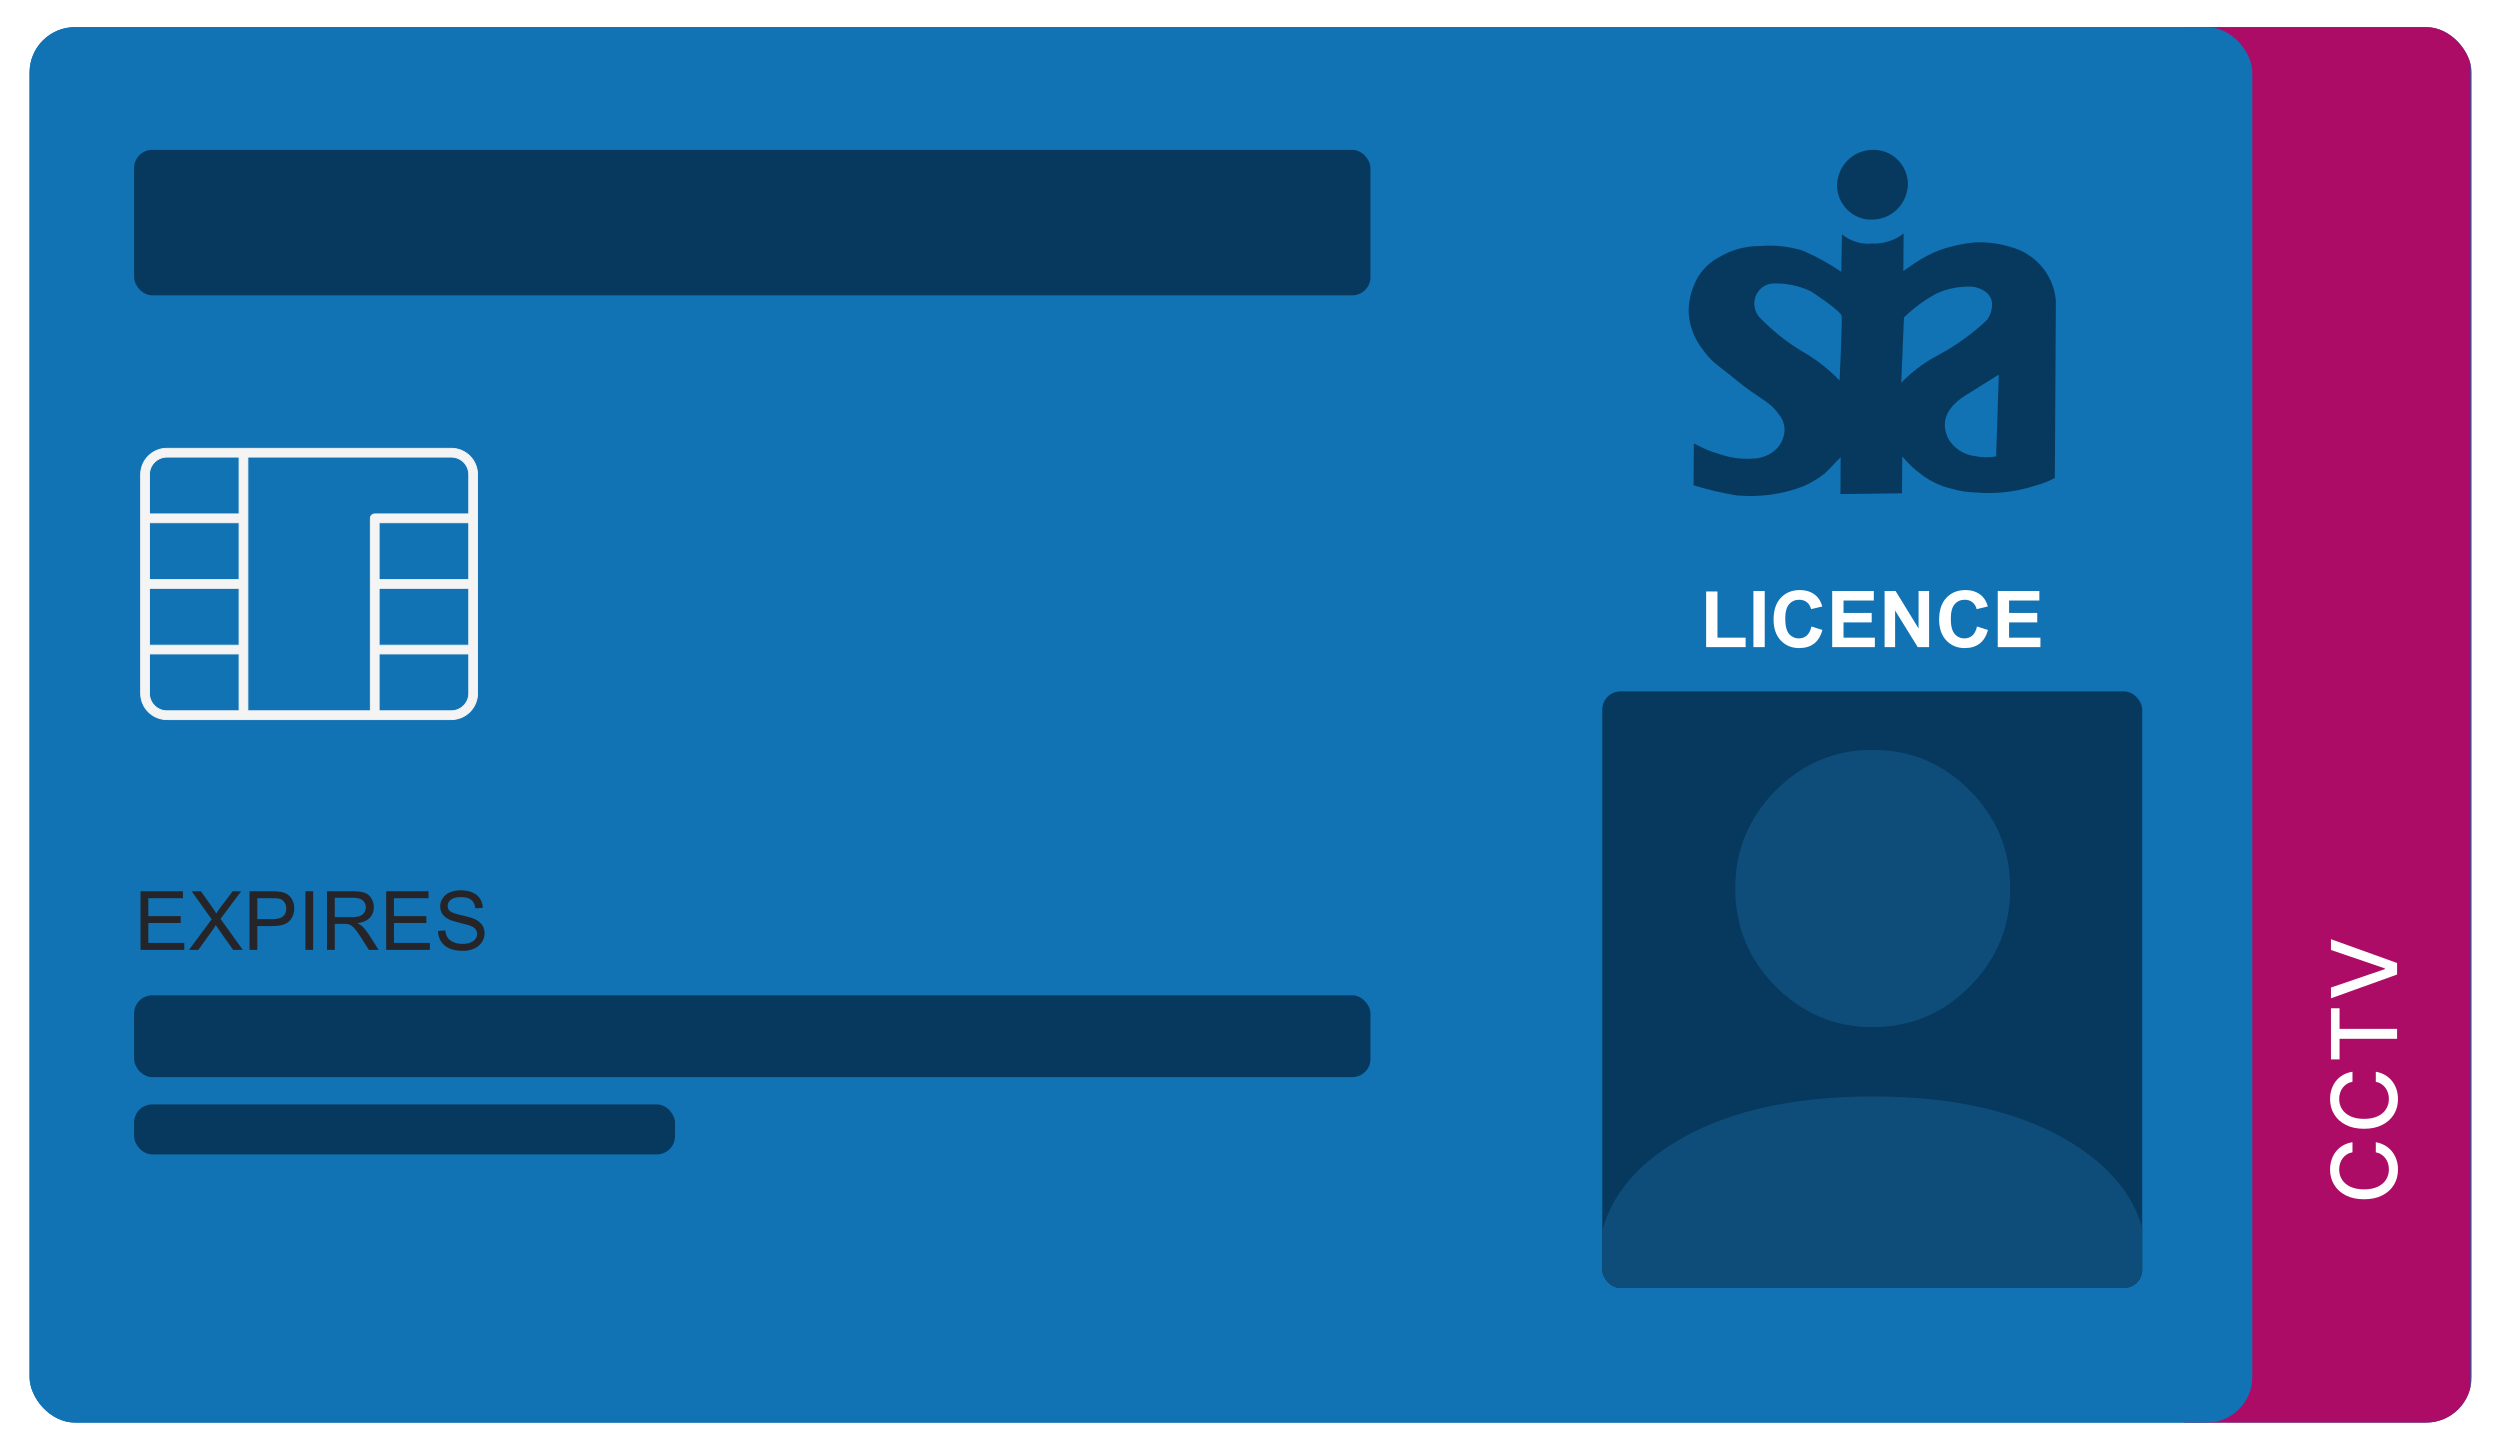 <svg width="550" height="319" viewBox="0 0 550 319" fill="none" xmlns="http://www.w3.org/2000/svg">
<g filter="url(#filter0_d_138_5264)">
<g clip-path="url(#clip0_138_5264)">
<rect x="6.5" width="537.25" height="307" rx="10" fill="#1172B4"/>
<rect x="480.5" width="63" height="307" fill="#AC0C66"/>
<path d="M517.544 245.321L517.544 247.537C517.071 247.622 516.654 247.781 516.294 248.013C515.934 248.245 515.629 248.529 515.378 248.865C515.127 249.201 514.937 249.578 514.81 249.994C514.682 250.406 514.618 250.844 514.618 251.308C514.618 252.146 514.829 252.897 515.25 253.56C515.671 254.218 516.289 254.739 517.104 255.122C517.918 255.501 518.912 255.69 520.087 255.69C521.27 255.69 522.269 255.501 523.084 255.122C523.898 254.739 524.514 254.215 524.93 253.553C525.347 252.89 525.555 252.144 525.555 251.315C525.555 250.856 525.494 250.42 525.371 250.009C525.243 249.592 525.056 249.215 524.81 248.879C524.563 248.543 524.263 248.259 523.908 248.027C523.548 247.79 523.136 247.627 522.672 247.537L522.679 245.321C523.394 245.439 524.052 245.669 524.653 246.01C525.25 246.346 525.766 246.779 526.202 247.31C526.633 247.835 526.966 248.437 527.203 249.114C527.44 249.791 527.558 250.529 527.558 251.33C527.558 252.589 527.26 253.711 526.663 254.696C526.062 255.681 525.203 256.457 524.085 257.026C522.968 257.589 521.635 257.871 520.087 257.871C518.534 257.871 517.201 257.587 516.088 257.018C514.971 256.45 514.114 255.674 513.517 254.689C512.916 253.704 512.615 252.584 512.615 251.33C512.615 250.558 512.726 249.838 512.949 249.17C513.167 248.498 513.489 247.894 513.915 247.359C514.336 246.824 514.852 246.382 515.463 246.031C516.069 245.681 516.763 245.444 517.544 245.321ZM517.544 229.814L517.544 232.03C517.071 232.115 516.654 232.274 516.294 232.506C515.934 232.738 515.629 233.022 515.378 233.358C515.127 233.694 514.937 234.071 514.81 234.487C514.682 234.899 514.618 235.337 514.618 235.801C514.618 236.639 514.829 237.39 515.25 238.053C515.671 238.711 516.289 239.232 517.104 239.615C517.918 239.994 518.912 240.183 520.087 240.183C521.27 240.183 522.269 239.994 523.084 239.615C523.898 239.232 524.514 238.708 524.93 238.046C525.347 237.383 525.555 236.637 525.555 235.808C525.555 235.349 525.494 234.913 525.371 234.501C525.243 234.085 525.056 233.708 524.81 233.372C524.563 233.036 524.263 232.752 523.908 232.52C523.548 232.283 523.136 232.12 522.672 232.03L522.679 229.814C523.394 229.932 524.052 230.162 524.653 230.503C525.25 230.839 525.766 231.272 526.202 231.803C526.633 232.328 526.966 232.93 527.203 233.607C527.44 234.284 527.558 235.022 527.558 235.823C527.558 237.082 527.26 238.204 526.663 239.189C526.062 240.174 525.203 240.95 524.085 241.519C522.968 242.082 521.635 242.364 520.087 242.364C518.534 242.364 517.201 242.08 516.088 241.511C514.971 240.943 514.114 240.167 513.517 239.182C512.916 238.197 512.615 237.077 512.615 235.823C512.615 235.051 512.726 234.331 512.949 233.663C513.167 232.991 513.489 232.387 513.915 231.852C514.336 231.317 514.852 230.875 515.463 230.524C516.069 230.174 516.763 229.937 517.544 229.814ZM514.703 227.105L512.814 227.105L512.814 215.848L514.703 215.848L514.703 220.387L527.359 220.387L527.359 222.574L514.703 222.574L514.703 227.105ZM512.814 211.289L524.661 207.241L524.661 207.078L512.814 203.029L512.814 200.657L527.359 205.892L527.359 208.427L512.814 213.661L512.814 211.289Z" fill="white"/>
<rect x="6.5" width="489" height="307" rx="10" fill="#1172B4"/>
<rect x="29.5" y="27" width="272" height="32" rx="4" fill="#06395D"/>
<g clip-path="url(#clip1_138_5264)">
<path d="M36.722 152.341H99.284C102.472 152.341 105.063 149.751 105.063 146.563V98.438C105.063 95.252 102.472 92.659 99.284 92.659H36.722C33.536 92.659 30.943 95.252 30.943 98.438V146.563C30.943 149.748 33.536 152.341 36.722 152.341ZM99.284 150.409H83.407V137.904H103.13V146.563C103.13 148.685 101.404 150.409 99.284 150.409ZM81.474 108.063V150.409H54.532V94.591H99.284C101.407 94.591 103.13 96.317 103.13 98.438V107.096H82.441C81.906 107.096 81.474 107.528 81.474 108.063ZM32.876 146.563V137.904H52.599V150.409H36.722C34.602 150.409 32.876 148.683 32.876 146.563ZM103.128 135.971H83.407V123.466H103.128V135.971ZM52.599 123.466V135.971H32.876V123.466H52.599ZM103.128 121.534H83.407V109.029H103.128V121.534ZM52.599 109.029V121.534H32.876V109.029H52.599ZM52.599 94.591V107.096H32.876V98.438C32.876 96.317 34.602 94.591 36.722 94.591H52.599Z" fill="#F4F4F4" stroke="#F4F4F4" stroke-width="0.2"/>
</g>
<rect x="29.5" y="213" width="272" height="18" rx="4" fill="#06395D"/>
<path d="M30.924 203V190.115H40.24V191.636H32.629V195.582H39.757V197.094H32.629V201.479H40.539V203H30.924ZM41.585 203L46.568 196.285L42.174 190.115H44.204L46.542 193.42C47.028 194.105 47.374 194.633 47.579 195.002C47.866 194.533 48.206 194.044 48.599 193.534L51.191 190.115H53.046L48.52 196.188L53.398 203H51.288L48.045 198.403C47.863 198.14 47.676 197.853 47.482 197.542C47.195 198.011 46.99 198.333 46.867 198.509L43.633 203H41.585ZM54.9 203V190.115H59.761C60.616 190.115 61.27 190.156 61.721 190.238C62.353 190.344 62.884 190.546 63.312 190.845C63.739 191.138 64.082 191.551 64.34 192.084C64.603 192.617 64.735 193.203 64.735 193.842C64.735 194.938 64.387 195.866 63.69 196.628C62.992 197.384 61.732 197.762 59.91 197.762H56.605V203H54.9ZM56.605 196.241H59.937C61.038 196.241 61.82 196.036 62.283 195.626C62.746 195.216 62.977 194.639 62.977 193.895C62.977 193.355 62.84 192.896 62.565 192.515C62.295 192.128 61.938 191.873 61.492 191.75C61.205 191.674 60.675 191.636 59.901 191.636H56.605V196.241ZM67.196 203V190.115H68.901V203H67.196ZM71.942 203V190.115H77.655C78.804 190.115 79.677 190.232 80.274 190.467C80.872 190.695 81.35 191.103 81.707 191.688C82.064 192.274 82.243 192.922 82.243 193.631C82.243 194.545 81.947 195.315 81.356 195.942C80.764 196.569 79.85 196.968 78.613 197.138C79.064 197.354 79.407 197.568 79.642 197.779C80.14 198.236 80.611 198.808 81.057 199.493L83.298 203H81.153L79.448 200.319C78.95 199.546 78.54 198.954 78.218 198.544C77.895 198.134 77.606 197.847 77.348 197.683C77.096 197.519 76.838 197.404 76.574 197.34C76.381 197.299 76.064 197.278 75.625 197.278H73.647V203H71.942ZM73.647 195.802H77.312C78.092 195.802 78.701 195.723 79.141 195.564C79.58 195.4 79.914 195.143 80.143 194.791C80.371 194.434 80.485 194.047 80.485 193.631C80.485 193.021 80.263 192.521 79.817 192.128C79.378 191.735 78.681 191.539 77.726 191.539H73.647V195.802ZM84.959 203V190.115H94.275V191.636H86.664V195.582H93.792V197.094H86.664V201.479H94.574V203H84.959ZM96.35 198.86L97.958 198.72C98.034 199.364 98.21 199.895 98.485 200.311C98.767 200.721 99.2 201.055 99.786 201.312C100.372 201.564 101.031 201.69 101.764 201.69C102.414 201.69 102.988 201.594 103.486 201.4C103.984 201.207 104.354 200.943 104.594 200.609C104.84 200.27 104.963 199.9 104.963 199.502C104.963 199.098 104.846 198.746 104.611 198.447C104.377 198.143 103.99 197.888 103.451 197.683C103.105 197.548 102.341 197.34 101.157 197.059C99.974 196.771 99.144 196.502 98.67 196.25C98.055 195.928 97.595 195.529 97.29 195.055C96.991 194.574 96.842 194.038 96.842 193.446C96.842 192.796 97.026 192.189 97.395 191.627C97.765 191.059 98.304 190.628 99.013 190.335C99.722 190.042 100.51 189.896 101.377 189.896C102.332 189.896 103.173 190.051 103.899 190.361C104.632 190.666 105.194 191.117 105.587 191.715C105.979 192.312 106.19 192.989 106.22 193.745L104.585 193.868C104.497 193.054 104.198 192.438 103.688 192.022C103.185 191.606 102.438 191.398 101.447 191.398C100.416 191.398 99.663 191.589 99.189 191.97C98.72 192.345 98.485 192.799 98.485 193.332C98.485 193.795 98.652 194.176 98.986 194.475C99.314 194.773 100.17 195.081 101.553 195.397C102.941 195.708 103.894 195.98 104.409 196.215C105.159 196.561 105.713 197 106.07 197.533C106.428 198.061 106.606 198.67 106.606 199.361C106.606 200.047 106.41 200.694 106.018 201.304C105.625 201.907 105.06 202.379 104.321 202.719C103.589 203.053 102.763 203.22 101.843 203.22C100.677 203.22 99.698 203.05 98.907 202.71C98.122 202.37 97.504 201.86 97.053 201.181C96.607 200.495 96.373 199.722 96.35 198.86Z" fill="#242429"/>
<rect x="29.5" y="237" width="119" height="11" rx="4" fill="#06395D"/>
<path fill-rule="evenodd" clip-rule="evenodd" d="M412.006 27.005C412.999 26.968 413.994 27.139 414.929 27.506C415.865 27.873 416.722 28.429 417.447 29.139C418.172 29.849 418.749 30.699 419.144 31.636C419.539 32.574 419.743 33.578 419.743 34.587C419.676 36.679 418.825 38.646 417.364 40.087C415.904 41.529 413.942 42.337 411.88 42.347C410.887 42.384 409.893 42.214 408.958 41.847C408.022 41.48 407.166 40.925 406.441 40.216C405.716 39.506 405.138 38.657 404.743 37.721C404.348 36.785 404.143 35.781 404.142 34.772C404.208 32.679 405.057 30.711 406.518 29.267C407.979 27.824 409.942 27.015 412.006 27.005ZM405.087 53.835C402.394 51.991 399.534 50.42 396.548 49.146C393.511 48.22 390.342 47.887 387.212 48.165C384.001 48.137 380.865 48.997 378.141 50.653C376.064 51.737 374.367 53.432 373.266 55.522C372.193 57.557 371.588 59.822 371.496 62.15C371.504 64.957 372.371 67.715 373.975 70.042C375.943 72.921 376.918 73.676 379.165 75.415C379.986 76.051 380.978 76.819 382.25 77.87C384.18 79.465 385.702 80.477 386.968 81.318C388.816 82.546 390.116 83.41 391.338 85.195C391.932 85.885 392.337 86.72 392.51 87.613C392.683 88.505 392.618 89.422 392.322 90.269C391.978 91.404 391.318 92.407 390.421 93.16C389.078 94.278 387.394 94.897 385.636 94.919C383.108 95.108 380.555 94.754 378.144 93.881C376.65 93.481 375.201 92.908 373.828 92.175L372.645 91.58L372.587 100.796C375.732 101.764 378.932 102.513 382.166 103.04L382.167 103.04L382.17 103.04L382.171 103.04C383.728 103.124 384.098 103.144 384.467 103.15C384.582 103.152 384.697 103.153 384.847 103.153C384.97 103.154 385.118 103.154 385.309 103.156C386.884 103.141 388.455 103.018 390.009 102.79C392.275 102.455 394.493 101.874 396.625 101.056C398.417 100.297 400.091 99.289 401.601 98.06L404.943 94.608L404.895 102.731L418.448 102.559L418.496 94.435C419.746 95.958 421.184 97.311 422.774 98.461C424.745 99.958 427.001 101.013 429.387 101.554C431.136 102.075 432.94 102.354 434.751 102.384C439.234 102.761 443.725 102.225 447.956 100.806C449.389 100.433 450.769 99.885 452.066 99.176L452.289 60.238C452.082 57.451 450.981 54.786 449.153 52.656C447.373 50.574 445.019 49.085 442.41 48.391C439.751 47.556 436.978 47.214 434.225 47.382C431.761 47.639 429.337 48.164 426.996 48.949C424.935 49.725 422.975 50.743 421.155 51.983L418.736 53.656L418.792 45.411C416.835 46.93 414.406 47.707 411.912 47.615C409.532 47.853 407.133 47.123 405.237 45.584L405.087 53.835ZM439.153 94.446L439.738 76.438L432.279 81.1C432.279 81.1 427.654 83.729 427.864 87.64C427.893 88.99 428.357 90.306 429.185 91.384C429.842 92.224 430.658 92.923 431.583 93.438C432.508 93.954 433.522 94.274 434.562 94.38C436.082 94.697 437.64 94.719 439.153 94.446ZM404.71 77.753C402.382 75.317 399.728 73.225 396.832 71.541C393.147 69.381 389.779 66.695 386.836 63.566C386.328 62.864 386.023 62.035 385.957 61.175C385.891 60.316 386.067 59.461 386.463 58.71C386.859 57.96 387.459 57.344 388.195 56.935C388.931 56.526 389.771 56.339 390.618 56.398C393.302 56.366 395.974 56.961 398.426 58.137C399.929 59.12 405.032 62.54 405.174 63.582C405.316 64.624 404.71 77.753 404.71 77.753ZM426.325 72.199C423.342 73.776 420.626 75.812 418.27 78.236C418.27 78.236 418.844 64.537 418.874 63.86C421.026 61.774 423.45 59.996 426.083 58.574C428.515 57.478 431.178 56.973 433.865 57.099C435.483 57.259 437.997 58.319 438.247 60.627C438.334 62.016 437.928 63.377 437.102 64.463C433.867 67.513 430.244 70.113 426.325 72.199Z" fill="#06395D"/>
<path d="M375.351 136.399V124.157H377.843V134.319H384.039V136.399H375.351ZM385.749 136.399V124.056H388.241V136.399H385.749ZM398.521 131.861L400.937 132.627C400.567 133.974 399.949 134.976 399.085 135.633C398.226 136.284 397.134 136.609 395.81 136.609C394.171 136.609 392.824 136.051 391.768 134.934C390.713 133.811 390.186 132.279 390.186 130.337C390.186 128.282 390.716 126.688 391.777 125.555C392.838 124.415 394.232 123.845 395.961 123.845C397.471 123.845 398.698 124.292 399.64 125.184C400.202 125.712 400.623 126.469 400.903 127.457L398.437 128.047C398.291 127.407 397.985 126.902 397.519 126.531C397.059 126.161 396.497 125.976 395.835 125.976C394.92 125.976 394.176 126.304 393.604 126.961C393.037 127.617 392.753 128.681 392.753 130.152C392.753 131.712 393.034 132.823 393.595 133.486C394.157 134.148 394.886 134.479 395.784 134.479C396.447 134.479 397.016 134.269 397.494 133.848C397.971 133.427 398.313 132.764 398.521 131.861ZM403.084 136.399V124.056H412.236V126.144H405.576V128.88H411.773V130.96H405.576V134.319H412.472V136.399H403.084ZM414.61 136.399V124.056H417.035L422.086 132.298V124.056H424.402V136.399H421.901L416.925 128.35V136.399H414.61ZM434.943 131.861L437.359 132.627C436.989 133.974 436.371 134.976 435.507 135.633C434.648 136.284 433.556 136.609 432.232 136.609C430.593 136.609 429.246 136.051 428.19 134.934C427.135 133.811 426.608 132.279 426.608 130.337C426.608 128.282 427.138 126.688 428.199 125.555C429.26 124.415 430.655 123.845 432.383 123.845C433.893 123.845 435.12 124.292 436.063 125.184C436.624 125.712 437.045 126.469 437.325 127.457L434.859 128.047C434.713 127.407 434.407 126.902 433.941 126.531C433.481 126.161 432.919 125.976 432.257 125.976C431.342 125.976 430.598 126.304 430.026 126.961C429.459 127.617 429.176 128.681 429.176 130.152C429.176 131.712 429.456 132.823 430.017 133.486C430.579 134.148 431.308 134.479 432.207 134.479C432.869 134.479 433.439 134.269 433.916 133.848C434.393 133.427 434.735 132.764 434.943 131.861ZM439.506 136.399V124.056H448.658V126.144H441.998V128.88H448.195V130.96H441.998V134.319H448.894V136.399H439.506Z" fill="white"/>
<g clip-path="url(#clip2_138_5264)">
<rect x="352.5" y="146.146" width="118.784" height="131.237" rx="4" fill="#06395D"/>
<path d="M472.5 281H351.5V272.612C351.5 261.429 357.046 252.406 368.137 245.544C379.229 238.681 393.85 235.25 412 235.25C430.15 235.25 444.771 238.681 455.863 245.544C466.954 252.406 472.5 261.429 472.5 272.612V281Z" fill="#0E4D79"/>
<path d="M433.364 211.041C427.44 217.014 420.319 220 412 220C403.681 220 396.56 217.014 390.636 211.041C384.712 205.068 381.75 197.888 381.75 189.5C381.75 181.112 384.712 173.932 390.636 167.959C396.56 161.986 403.681 159 412 159C420.319 159 427.44 161.986 433.364 167.959C439.288 173.932 442.25 181.112 442.25 189.5C442.25 197.888 439.288 205.068 433.364 211.041Z" fill="#0E4D79"/>
</g>
</g>
</g>
<defs>
<filter id="filter0_d_138_5264" x="0.532" y="0" width="549.186" height="318.936" filterUnits="userSpaceOnUse" color-interpolation-filters="sRGB">
<feFlood flood-opacity="0" result="BackgroundImageFix"/>
<feColorMatrix in="SourceAlpha" type="matrix" values="0 0 0 0 0 0 0 0 0 0 0 0 0 0 0 0 0 0 127 0" result="hardAlpha"/>
<feOffset dy="5.968"/>
<feGaussianBlur stdDeviation="2.984"/>
<feComposite in2="hardAlpha" operator="out"/>
<feColorMatrix type="matrix" values="0 0 0 0 0 0 0 0 0 0 0 0 0 0 0 0 0 0 0.25 0"/>
<feBlend mode="normal" in2="BackgroundImageFix" result="effect1_dropShadow_138_5264"/>
<feBlend mode="normal" in="SourceGraphic" in2="effect1_dropShadow_138_5264" result="shape"/>
</filter>
<clipPath id="clip0_138_5264">
<rect x="6.5" width="537.25" height="307" rx="10" fill="white"/>
</clipPath>
<clipPath id="clip1_138_5264">
<rect width="77" height="77" fill="white" transform="translate(29.5 84)"/>
</clipPath>
<clipPath id="clip2_138_5264">
<rect x="352.5" y="146.146" width="118.784" height="131.237" rx="4" fill="white"/>
</clipPath>
</defs>
</svg>
